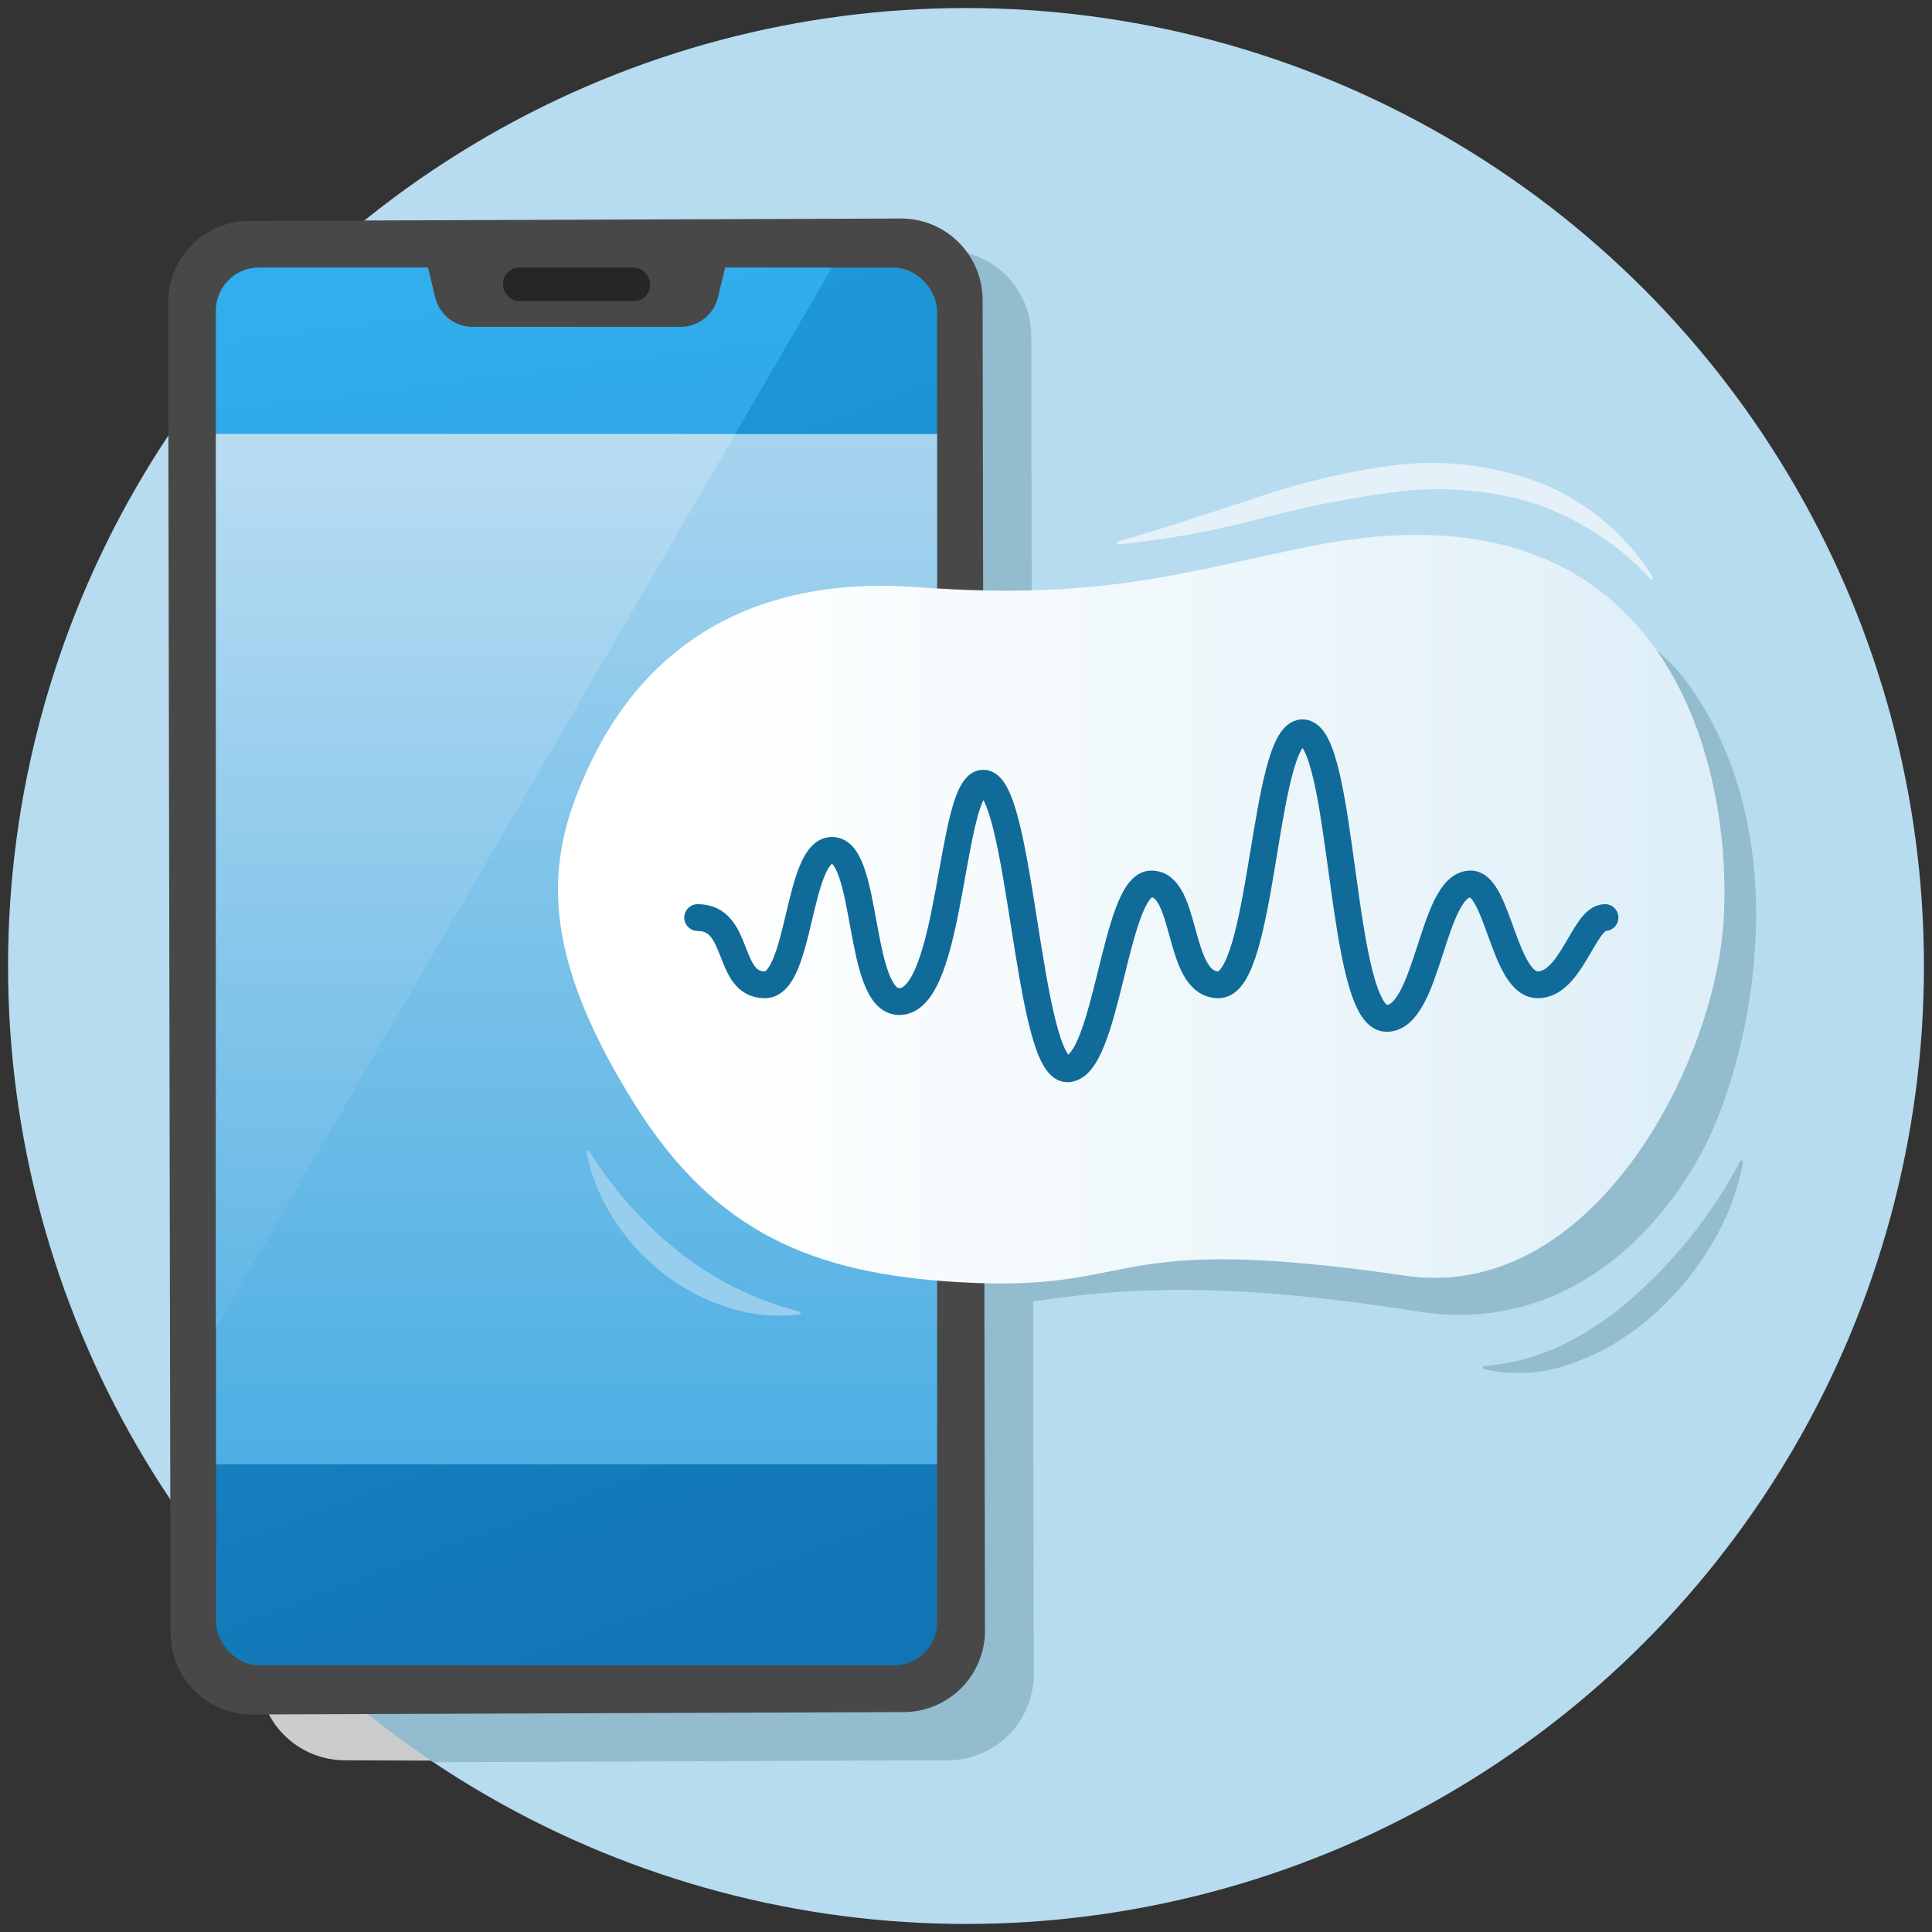 <svg height="144" viewBox="0 0 144 144" width="144" xmlns="http://www.w3.org/2000/svg" xmlns:xlink="http://www.w3.org/1999/xlink"><rect x="0" y="0" width="144" height="144" fill="#333333" stroke="none"/><linearGradient id="a" gradientUnits="userSpaceOnUse" x1="24.055" x2="74.629" y1="21.422" y2="156.729"><stop offset=".002" stop-color="#209cdb"/><stop offset=".025" stop-color="#1f9bda"/><stop offset=".657" stop-color="#1379b9"/><stop offset="1" stop-color="#0e6cac"/></linearGradient><linearGradient id="b" gradientUnits="userSpaceOnUse" x1="34.33" x2="48.526" y1="22.076" y2="134.462"><stop offset="0" stop-color="#32aeed"/><stop offset=".176" stop-color="#2da5e4"/><stop offset="1" stop-color="#157dbd"/></linearGradient><linearGradient id="c" gradientUnits="userSpaceOnUse" x1="42.974" x2="42.974" y1="32.237" y2="108.542"><stop offset="0" stop-color="#a7d4ef"/><stop offset="1" stop-color="#4dafe3"/></linearGradient><linearGradient id="d" gradientUnits="userSpaceOnUse" x1="35.45" x2="35.45" y1="33.808" y2="96.961"><stop offset="0" stop-color="#b8dcf2"/><stop offset="1" stop-color="#64b8e6"/></linearGradient><linearGradient id="e" gradientUnits="userSpaceOnUse" x1="41.585" x2="128.532" y1="67.764" y2="67.764"><stop offset=".11" stop-color="#fff"/><stop offset=".682" stop-color="#eaf5fa"/><stop offset="1" stop-color="#ddeef7"/></linearGradient><path d="m19.3 124.835a6.417 6.417 0 0 0 6.455 6.366l18.591.07v-18.062h-25.021z" fill="#ccc"/><circle cx="72" cy="72" fill="#b7dbef" r="71.4"/><path d="m70.4 18.646-46.028.173a71.787 71.787 0 0 0 -11.121 12.618l.153 81.341a71.783 71.783 0 0 0 18.896 18.566l38.293-.143a6.417 6.417 0 0 0 6.456-6.366l-.187-99.823a6.419 6.419 0 0 0 -6.462-6.366z" fill="#93bcce"/><path d="m42.071 70.686c.835-10.175 6.128-26.729 23.891-24.838 24.849 2.645 19.541-1.225 33.527-.462 11.007.6 20.788-2.824 26.842 6.307 7.694 11.6 4.039 27.343.7 33.822s-10.5 13.936-21.309 12.239c-16.078-2.523-23.674-1.738-33.072-.017-27.3 5.001-31.415-16.875-30.579-27.051z" fill="#93bcce"/><path d="m12.532 22.447a6.079 6.079 0 0 1 6.16-5.981l48.385-.178a6.079 6.079 0 0 1 6.16 5.981l.178 99.359a6.078 6.078 0 0 1 -6.159 5.981l-48.386.179a6.078 6.078 0 0 1 -6.159-5.981z" fill="#484848"/><rect fill="url(#a)" height="104.176" rx="3.197" width="53.741" x="16.103" y="19.949"/><path d="m62 19.95h-42.7a3.2 3.2 0 0 0 -3.2 3.2v75.82z" fill="url(#b)"/><path d="m16.103 32.352h53.741v76.781h-53.741z" fill="url(#c)"/><path d="m16.103 32.352v66.615l38.694-66.615z" fill="url(#d)"/><path d="m53.513 22.161.777-3.23h-22.632l.776 3.23a2.877 2.877 0 0 0 2.8 2.2h15.482a2.876 2.876 0 0 0 2.797-2.2z" fill="#484848"/><rect fill="#252626" height="2.494" rx="1.197" width="10.961" x="37.493" y="19.949"/><path d="m128.436 69.019c-.828 10.677-9.876 28.074-23.69 26.064-22.885-3.329-19.376 1.286-33.244.485-10.913-.631-18.2-3.69-24.2-13.272-7.629-12.175-6.465-18.909-3.151-25.708s10.22-13.878 24.3-12.822 20.349-1.326 29.667-3.132c27.067-5.248 31.147 17.708 30.318 28.385z" fill="url(#e)"/><path d="m129.923 86.563a17.977 17.977 0 0 1 -2.4 6.25 24.17 24.17 0 0 1 -1.937 2.765 28.745 28.745 0 0 1 -2.363 2.452 24.727 24.727 0 0 1 -2.766 2.042 17.33 17.33 0 0 1 -3.13 1.488 11.536 11.536 0 0 1 -6.793.464l-.011-.2a16.182 16.182 0 0 0 6.125-1.681 23.215 23.215 0 0 0 5.251-3.61 35.774 35.774 0 0 0 7.844-10.062z" fill="#93bcce"/><path d="m83.242 40.387c3.443-.995 6.707-2.082 10.057-3.174a53.863 53.863 0 0 1 10.495-2.523 22.92 22.92 0 0 1 11.087 1.328 17.557 17.557 0 0 1 8.342 7.062l-.146.137a21.024 21.024 0 0 0 -8.7-5.693 24.677 24.677 0 0 0 -10.377-.851 79.187 79.187 0 0 0 -10.332 2.051 67.242 67.242 0 0 1 -10.41 1.862z" fill="#e4f1f9"/><path d="m59.634 97.962a12.131 12.131 0 0 1 -5.4-.52 15.059 15.059 0 0 1 -2.538-1.056 19.27 19.27 0 0 1 -2.312-1.5c-.355-.292-.705-.59-1.034-.908a10.688 10.688 0 0 1 -.971-.968c-.3-.343-.594-.692-.867-1.055a8.515 8.515 0 0 1 -.777-1.115 13.663 13.663 0 0 1 -2.021-5l.17-.106a29.6 29.6 0 0 0 6.733 7.584 24.1 24.1 0 0 0 9.071 4.459z" fill="#97cded"/><path d="m52 68.39c3.209 0 2.113 5.01 5.009 5.01 2.661 0 2.426-10.019 5.009-10.019 2.74 0 1.879 11.271 5.01 11.271 3.991 0 3.757-16.28 6.261-16.28 2.818 0 3.288 21.289 6.262 21.289s3.522-13.775 6.262-13.775 1.879 7.514 5.01 7.514c3.365 0 3.326-18.785 6.262-18.785 3.13 0 2.739 21.289 6.261 21.289 3.131 0 3.366-10.018 6.262-10.018 2.035 0 2.5 7.514 5.009 7.514s3.444-5.01 5.009-5.01" fill="none" stroke="#106b99" stroke-linecap="round" stroke-linejoin="round" stroke-width="2"/></svg>